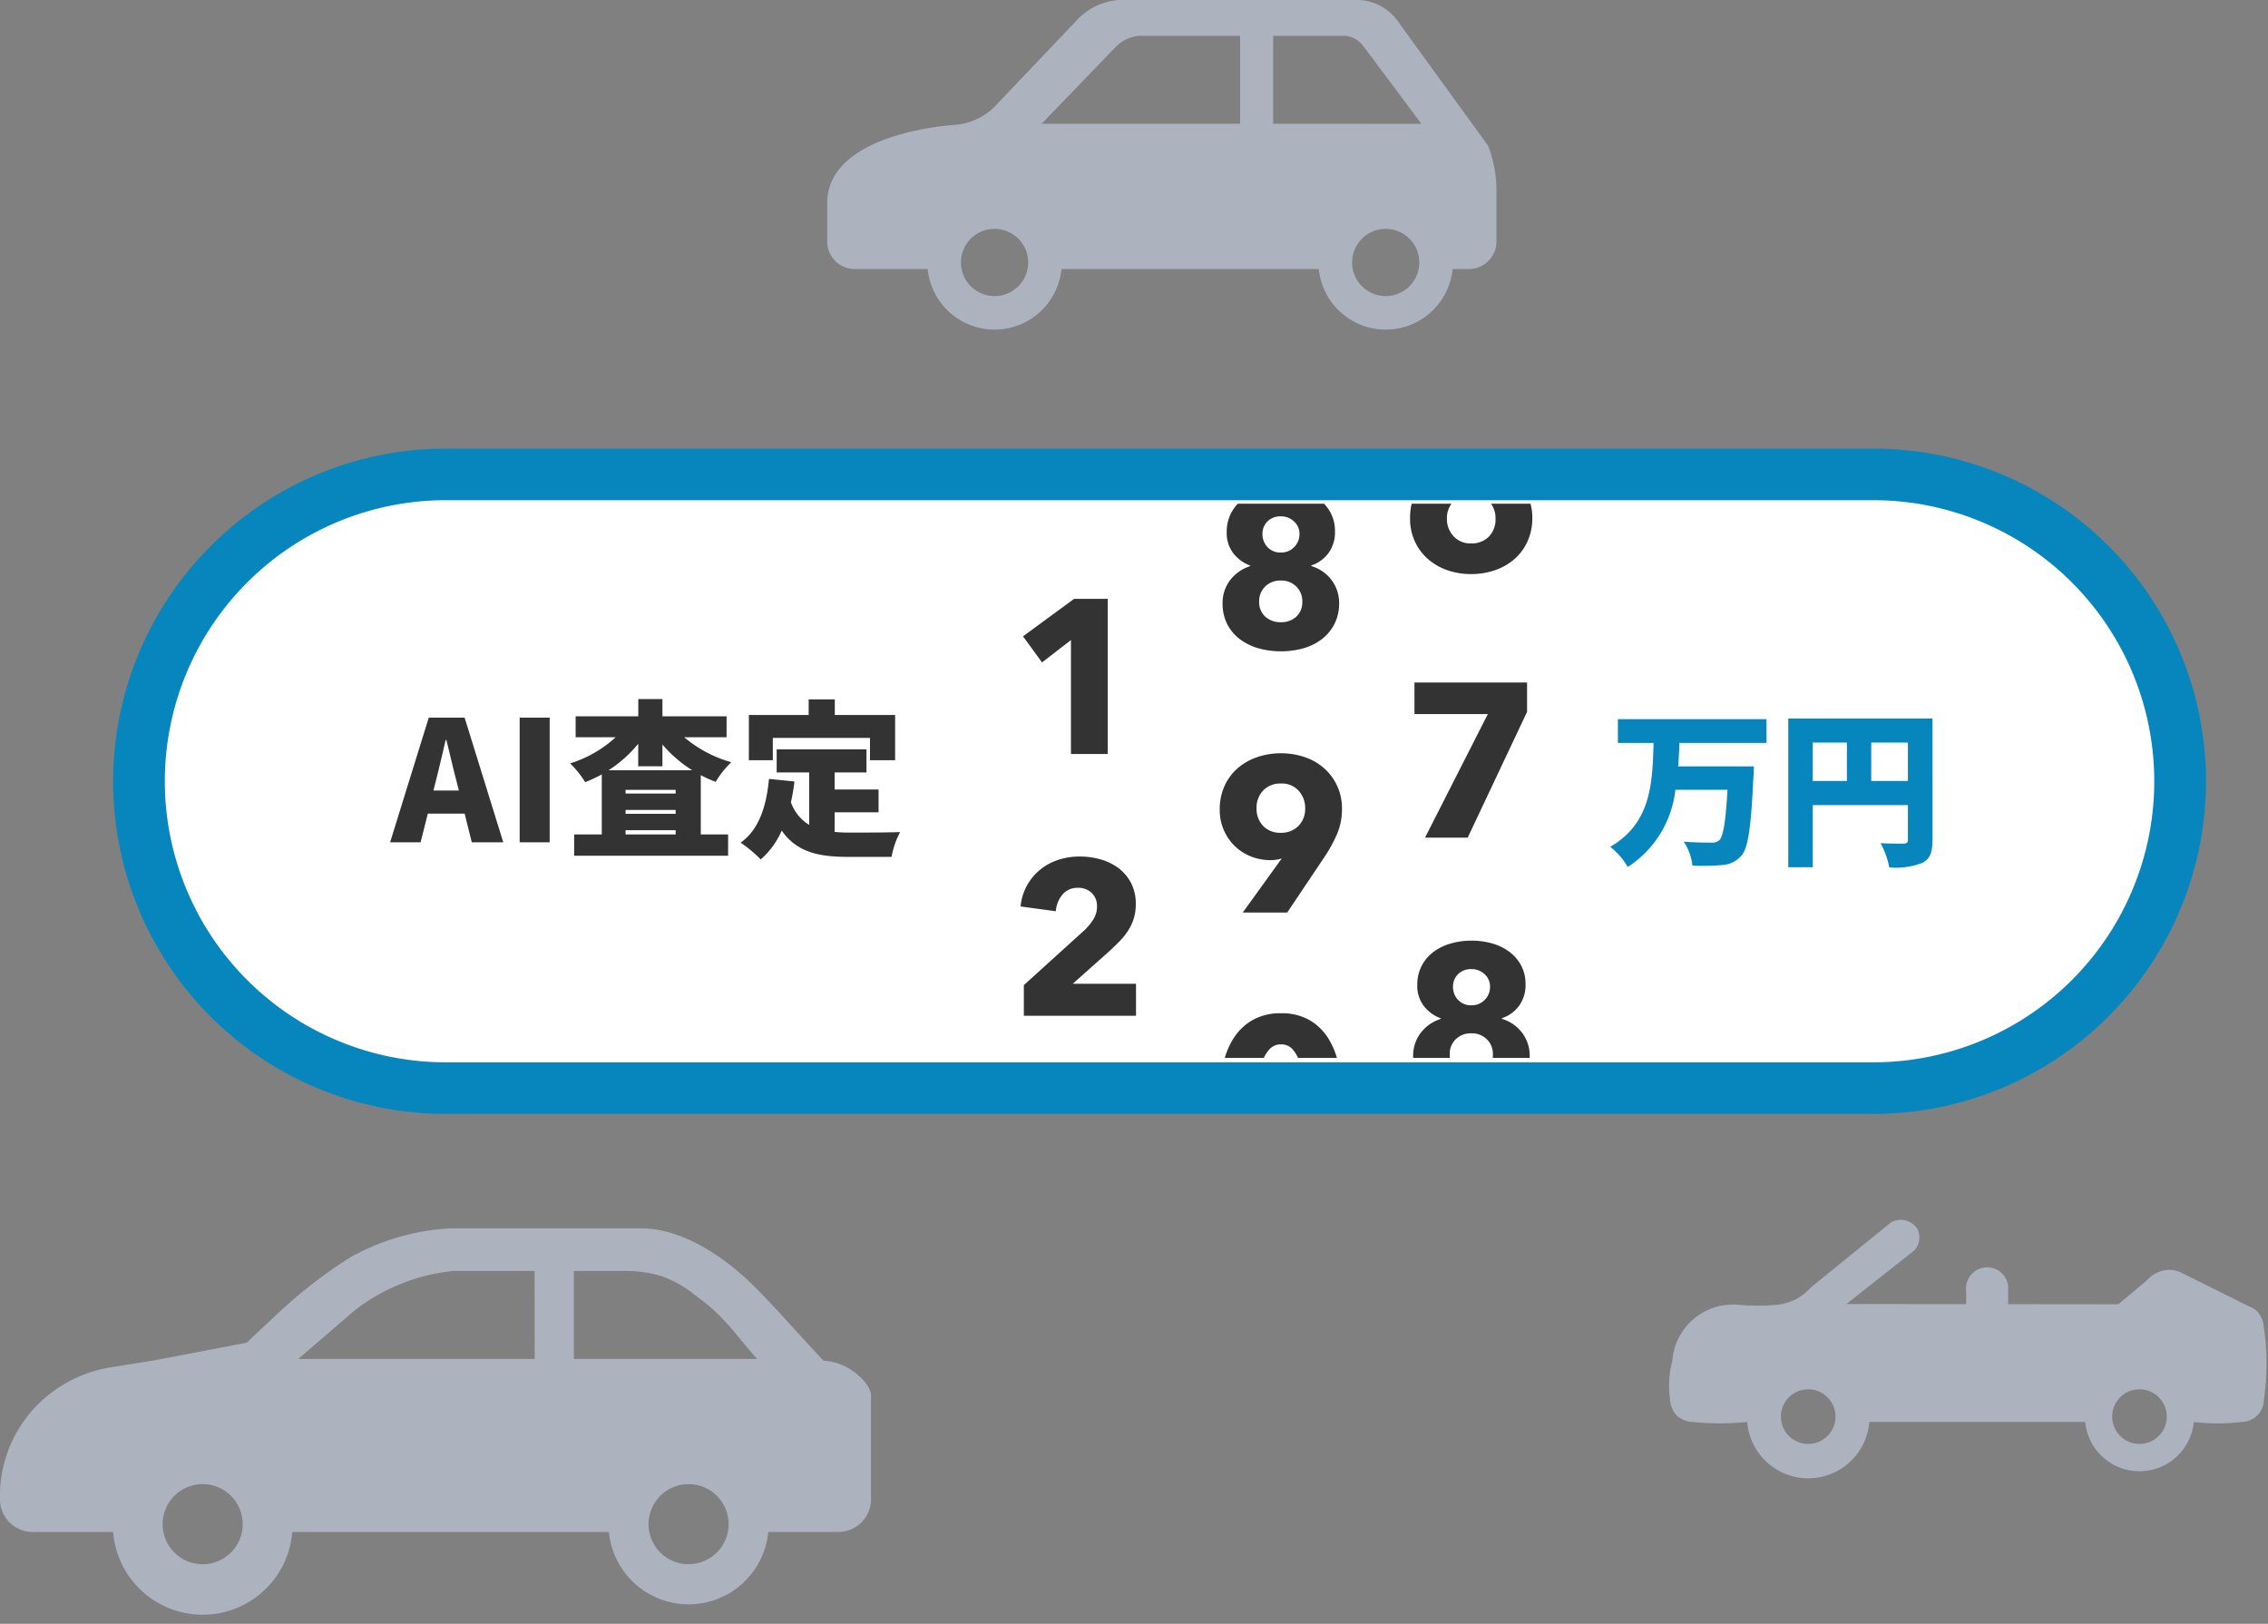 <svg xmlns="http://www.w3.org/2000/svg" xmlns:xlink="http://www.w3.org/1999/xlink" width="176" height="126" viewBox="0 0 176 126"><rect x="0" y="0" width="176" height="126" fill="#808080" stroke="none"/><defs><clipPath id="a"><rect x="175.602" y="-58" width="40.07" height="43" fill="none"/></clipPath></defs><g transform="translate(-20167 9142)"><g transform="translate(19614.941 -11004.719)"><g transform="translate(616.246 1862.719)"><g transform="translate(0 0)"><path d="M371.652,268.983l-6.851-9.444a3.953,3.953,0,0,0-3.147-1.872h-18.6a4.91,4.91,0,0,0-3.431,1.686l-6.022,6.325a4.91,4.91,0,0,1-3.431,1.686c-.86.065-8.3.7-9.616,4.782a4.158,4.158,0,0,0-.194,1.081v3.186a2.135,2.135,0,0,0,2.13,2.128h5.667a5.217,5.217,0,0,0,10.383,0h19.97a5.217,5.217,0,0,0,10.383,0h1.27a2.136,2.136,0,0,0,2.13-2.128v-4.3A10.087,10.087,0,0,0,371.652,268.983Zm-38.306,11.658a2.608,2.608,0,1,1,2.609-2.609,2.607,2.607,0,0,1-2.609,2.609ZM352.4,267.27H337l5.721-5.933a2.913,2.913,0,0,1,1.817-.89H352.4v6.823ZM363.7,280.641a2.608,2.608,0,1,1,2.609-2.609,2.607,2.607,0,0,1-2.609,2.609Zm-8.736-13.371v-6.823H360.6a1.987,1.987,0,0,1,1.388.826l4.485,6Z" transform="translate(-320.355 -257.667)" fill="#adb3be"/></g></g><g transform="translate(681.582 1957.383)"><g transform="translate(0 0)"><g transform="translate(0 0)"><path d="M417.777,249.289a2.119,2.119,0,1,1,2.117-2.12h0A2.12,2.12,0,0,1,417.777,249.289Zm2.965-10.857,5.276-4.165a1.486,1.486,0,0,0,.226-1.665,1.527,1.527,0,0,0-2.063-.484l-6.2,5.023a4.05,4.05,0,0,1-1.254.966,4.408,4.408,0,0,1-1.531.4,17,17,0,0,1-2.69,0,4.728,4.728,0,0,0-5.275,4.314,7.76,7.76,0,0,0-.174,3.035,2.038,2.038,0,0,0,.508,1.221,1.994,1.994,0,0,0,1.221.508,21.714,21.714,0,0,0,4.256,0,4.753,4.753,0,0,0,9.475,0h16.752a4.235,4.235,0,0,0,8.43,0,15.817,15.817,0,0,0,3.707,0,1.737,1.737,0,0,0,1.728-1.729,19.193,19.193,0,0,0,0-5.619,2.02,2.02,0,0,0-.508-1.221,1.639,1.639,0,0,0-.591-.374l-5.234-2.607a2.248,2.248,0,0,0-1.178-.246,2.345,2.345,0,0,0-1.558.8l-2.22,1.863Zm22.743,10.857a2.119,2.119,0,1,1,2.117-2.12h0a2.119,2.119,0,0,1-2.119,2.119h0Z" transform="translate(-406.979 -231.91)" fill="#adb3be"/></g></g><path d="M420.628,238.2h6.342V236.6a1.638,1.638,0,1,1,3.256,0V238.2h6.8" transform="translate(-403.915 -231.106)" fill="#adb3be"/></g><g transform="translate(552.059 1958.035)"><path d="M78.572,742.51c-1.743-1.838-3.393-3.763-5.174-5.565-1.983-2.008-4.658-3.985-7.479-4.554a7.832,7.832,0,0,0-1.412-.153H49.6a17.866,17.866,0,0,0-7.76,2.252,37.622,37.622,0,0,0-6.174,4.882c-.782.706-1.415,1.313-1.851,1.739q-3.607.69-7.217,1.376-1.667.267-3.332.532a10.349,10.349,0,0,0-3.872,1.459,10.06,10.06,0,0,0-4.733,8.782A2.545,2.545,0,0,0,17.2,755.8h6.243a6.972,6.972,0,0,0,13.9,0H61.915a6.212,6.212,0,0,0,12.366,0h5.438a2.547,2.547,0,0,0,2.535-2.537q0-4.014,0-8.027c0-.779-.929-1.612-1.513-2A4.3,4.3,0,0,0,78.572,742.51ZM30.391,758.3a3.108,3.108,0,1,1,3.107-3.113h0a3.109,3.109,0,0,1-3.107,3.113Zm25.764-15.926H37.806l4.344-3.741a14.9,14.9,0,0,1,7.7-3.09h6.3Zm3.042,0v-6.831h4.042a9.811,9.811,0,0,1,2.685.379,8.449,8.449,0,0,1,2.515,1.373c2.526,1.824,2.96,2.8,4.981,5.079ZM68.1,758.3a3.108,3.108,0,1,1,3.107-3.113h0a3.108,3.108,0,0,1-3.108,3.108h0Z" transform="translate(-14.663 -732.238)" fill="#adb3be"/></g><g transform="translate(480.297 1466.924)"><g transform="translate(82.416 432.896)"><rect width="158.231" height="47.042" rx="23.521" transform="translate(0 0)" fill="#fff"/><path d="M21.81,0a21.81,21.81,0,0,0,0,43.62H132.572a21.81,21.81,0,0,0,0-43.62H21.81m0-4H132.572a25.8,25.8,0,0,1,18.251,44.061,25.742,25.742,0,0,1-18.251,7.56H21.81A25.8,25.8,0,0,1,3.56,3.56,25.742,25.742,0,0,1,21.81-4Z" transform="translate(2.138 1.711)" fill="#0786bd"/></g><path d="M-.728-8.424V-10.27H-12.259v1.846H-9.49c-.091,3.042-.156,6.214-3.367,8.06A5.546,5.546,0,0,1-11.492,1.2,8.191,8.191,0,0,0-7.8-4.784h4.043c-.13,2.418-.325,3.627-.637,3.913a.835.835,0,0,1-.624.182c-.4,0-1.261,0-2.132-.078a4.261,4.261,0,0,1,.676,1.859A15.685,15.685,0,0,0-4.2,1.053,2.119,2.119,0,0,0-2.665.312c.52-.611.741-2.2.923-6.11.026-.234.039-.806.039-.806H-7.579c.039-.611.078-1.209.091-1.82ZM7.4-5.473V-8.45h2.847v2.977ZM2.86-8.45H5.512v2.977H2.86Zm9.295-1.872H.962V1.222h1.9V-3.6h7.384V-.923c0,.234-.091.312-.338.312S8.8-.6,8.125-.65A6.684,6.684,0,0,1,8.8,1.235,5.733,5.733,0,0,0,11.362.884c.6-.312.793-.819.793-1.781Z" transform="translate(209.572 461.867)" fill="#0786bd"/><path d="M-16.692-4.017l.208-.819c.247-.962.507-2.093.741-3.107h.052c.26.988.507,2.145.767,3.107l.208.819ZM-13.715,0h2.444l-3-9.672h-2.782l-3,9.672h2.366l.559-2.223h2.86ZM-10,0H-7.67V-9.672H-10Zm6.9-5.59a9.917,9.917,0,0,0,2.3-2.054V-5.9H1.079v-1.69a10.07,10.07,0,0,0,2.314,2ZM-1.781-.611V-.936H2.106v.325Zm0-1.9H2.106v.3H-1.781ZM2.106-3.783H-1.781v-.286H2.106ZM6.058-8.151V-9.776H1.079v-1.339H-.793v1.339H-5.655v1.625h3.107A9.313,9.313,0,0,1-6.084-6.123a7.771,7.771,0,0,1,1.17,1.456,11.563,11.563,0,0,0,1.287-.6V-.611H-5.772V1.04H6.175V-.611H4.056v-4.6a9.244,9.244,0,0,0,1.157.52A7.241,7.241,0,0,1,6.422-6.214,9.737,9.737,0,0,1,2.769-8.151ZM9.646-8.1h7.54V-6.37h1.95V-9.88h-4.68v-1.209H12.428V-9.88H7.787v3.51H9.646Zm4.8,5.772h3.406V-4.095H14.443V-5.421h2.47V-7.215H9.945v1.794h2.522v4.069A3.336,3.336,0,0,1,11.05-3.107a14.868,14.868,0,0,0,.273-1.612l-1.976-.2C9.152-2.743,8.541-.962,7.15.026a11.176,11.176,0,0,1,1.56,1.3A6.215,6.215,0,0,0,10.335-.91C11.5.767,13.208,1.131,15.47,1.131h3.393a6.475,6.475,0,0,1,.663-1.924c-1.014.039-3.133.039-3.952.039a10.646,10.646,0,0,1-1.131-.052Z" transform="translate(122.088 461.154)" fill="#333"/><g transform="translate(-25 492.879)" clip-path="url(#a)" style="mix-blend-mode:multiply;isolation:isolate"><g transform="translate(-163.777 -537.405)"><g transform="translate(339.326 461.09)"><path d="M-.68,0V-8.84L-2.924-7.106-4.4-9.129l3.961-2.907H2.176V0Z" transform="translate(5 37.737)" fill="#333"/><path d="M4.709-6.052a11.259,11.259,0,0,1-.255,2.431A6.21,6.21,0,0,1,3.638-1.59,4.224,4.224,0,0,1,2.184-.2,4.247,4.247,0,0,1,.017.323,4.3,4.3,0,0,1-2.159-.2,4.275,4.275,0,0,1-3.63-1.59a6.1,6.1,0,0,1-.824-2.031,11.259,11.259,0,0,1-.255-2.431,11.142,11.142,0,0,1,.255-2.422,5.912,5.912,0,0,1,.824-2.006,4.255,4.255,0,0,1,1.47-1.369,4.352,4.352,0,0,1,2.176-.51,4.3,4.3,0,0,1,2.168.51,4.2,4.2,0,0,1,1.453,1.369,6.019,6.019,0,0,1,.816,2.006A11.142,11.142,0,0,1,4.709-6.052Zm-2.924,0q0-.561-.068-1.241a6.189,6.189,0,0,0-.255-1.266,2.748,2.748,0,0,0-.536-.986,1.15,1.15,0,0,0-.91-.4,1.175,1.175,0,0,0-.918.4,2.775,2.775,0,0,0-.553.986,5.83,5.83,0,0,0-.263,1.266q-.068.68-.068,1.241,0,.578.068,1.266A5.838,5.838,0,0,0-1.454-3.51,2.775,2.775,0,0,0-.9-2.524a1.175,1.175,0,0,0,.918.4,1.15,1.15,0,0,0,.91-.4,2.748,2.748,0,0,0,.536-.986,6.2,6.2,0,0,0,.255-1.275Q1.785-5.474,1.785-6.052Z" transform="translate(5 17)" fill="#333"/><path d="M-4.335,0V-2.38L.357-6.63A4.451,4.451,0,0,0,1.071-7.5a1.844,1.844,0,0,0,.272-.986A1.4,1.4,0,0,0,.935-9.529a1.488,1.488,0,0,0-1.088-.4,1.493,1.493,0,0,0-1.165.5,2.264,2.264,0,0,0-.536,1.317L-4.59-8.483a4.272,4.272,0,0,1,.5-1.632A4.215,4.215,0,0,1-3.077-11.33a4.37,4.37,0,0,1,1.4-.765A5.261,5.261,0,0,1,0-12.359a5.91,5.91,0,0,1,1.615.221,4.205,4.205,0,0,1,1.394.68A3.394,3.394,0,0,1,3.986-10.3,3.466,3.466,0,0,1,4.352-8.67a3.727,3.727,0,0,1-.17,1.164,3.87,3.87,0,0,1-.468.961,5.534,5.534,0,0,1-.68.825q-.383.382-.791.757L-.544-2.482H4.369V0Z" transform="translate(5 58.052)" fill="#333"/><path d="M4.42-3.5a3.477,3.477,0,0,1-.4,1.709A3.593,3.593,0,0,1,2.975-.6a4.6,4.6,0,0,1-1.453.7A5.973,5.973,0,0,1-.119.323,6.74,6.74,0,0,1-1.709.136,5.013,5.013,0,0,1-3.12-.433a4.092,4.092,0,0,1-1.114-.986,4.1,4.1,0,0,1-.714-1.453l2.652-.7a2.138,2.138,0,0,0,.7,1.046,1.994,1.994,0,0,0,1.343.45,2.371,2.371,0,0,0,.621-.085,1.705,1.705,0,0,0,.561-.263,1.425,1.425,0,0,0,.408-.468A1.446,1.446,0,0,0,1.5-3.6a1.31,1.31,0,0,0-.213-.765,1.5,1.5,0,0,0-.561-.484,2.755,2.755,0,0,0-.79-.255,5.174,5.174,0,0,0-.884-.076h-.765V-7.276h.833A4.974,4.974,0,0,0-.1-7.335a2.082,2.082,0,0,0,.672-.221,1.3,1.3,0,0,0,.476-.433A1.282,1.282,0,0,0,1.224-8.7,1.151,1.151,0,0,0,.765-9.69a1.724,1.724,0,0,0-1.054-.34,1.635,1.635,0,0,0-1.063.366,1.688,1.688,0,0,0-.586.977L-4.59-9.3a3.93,3.93,0,0,1,.663-1.335,4.078,4.078,0,0,1,1.046-.952,4.826,4.826,0,0,1,1.317-.578,5.511,5.511,0,0,1,1.462-.2,5.948,5.948,0,0,1,1.556.2,4.17,4.17,0,0,1,1.352.629,3.319,3.319,0,0,1,.96,1.063,2.974,2.974,0,0,1,.365,1.5,2.566,2.566,0,0,1-.569,1.692,2.775,2.775,0,0,1-1.454.926v.051a3.1,3.1,0,0,1,.935.383,3.02,3.02,0,0,1,.731.629,2.8,2.8,0,0,1,.476.816A2.7,2.7,0,0,1,4.42-3.5Z" transform="translate(5 77.943)" fill="#333"/></g><g transform="translate(354.935 473.537)"><path d="M4.743-8.058a4.906,4.906,0,0,1-.374,1.947A11.273,11.273,0,0,1,3.4-4.335L.493,0H-2.958L.034-4.148.068-4.2a2.134,2.134,0,0,1-.417.1,2.964,2.964,0,0,1-.433.034A4.1,4.1,0,0,1-2.3-4.343a3.839,3.839,0,0,1-1.258-.8A3.882,3.882,0,0,1-4.42-6.384,3.893,3.893,0,0,1-4.743-7.99a4.357,4.357,0,0,1,.374-1.836A4.01,4.01,0,0,1-3.349-11.2a4.514,4.514,0,0,1,1.513-.859A5.618,5.618,0,0,1,0-12.359a5.671,5.671,0,0,1,1.853.3,4.42,4.42,0,0,1,1.5.859,4.107,4.107,0,0,1,1.011,1.36A4.16,4.16,0,0,1,4.743-8.058ZM1.887-8.092a1.978,1.978,0,0,0-.5-1.351,1.73,1.73,0,0,0-1.369-.569,1.84,1.84,0,0,0-1.385.535,1.931,1.931,0,0,0-.519,1.4,1.881,1.881,0,0,0,.51,1.351,1.79,1.79,0,0,0,1.36.536A1.862,1.862,0,0,0,1.36-6.715,1.862,1.862,0,0,0,1.887-8.092Z" transform="translate(5 37.594)" fill="#333"/><path d="M4.522-3.434a3.49,3.49,0,0,1-.374,1.657A3.5,3.5,0,0,1,3.153-.6a4.283,4.283,0,0,1-1.445.7A6.341,6.341,0,0,1,0,.323,6.313,6.313,0,0,1-1.717.094,4.387,4.387,0,0,1-3.154-.6,3.417,3.417,0,0,1-4.148-1.76a3.49,3.49,0,0,1-.374-1.658,2.938,2.938,0,0,1,.17-1.012,2.851,2.851,0,0,1,.467-.833A3.16,3.16,0,0,1-3.2-5.891a3.132,3.132,0,0,1,.833-.4v-.034a2.977,2.977,0,0,1-1.309-.943A2.559,2.559,0,0,1-4.2-8.925a3.128,3.128,0,0,1,.34-1.479,3.188,3.188,0,0,1,.918-1.08A4.12,4.12,0,0,1-1.6-12.138,5.729,5.729,0,0,1,0-12.359a5.851,5.851,0,0,1,1.589.212,4.1,4.1,0,0,1,1.334.638,3.217,3.217,0,0,1,.926,1.063A3.016,3.016,0,0,1,4.2-8.976a2.725,2.725,0,0,1-.51,1.683,2.677,2.677,0,0,1-1.326.952v.051a3.074,3.074,0,0,1,.85.4,2.994,2.994,0,0,1,.68.629,2.966,2.966,0,0,1,.459.833A2.887,2.887,0,0,1,4.522-3.434ZM1.445-8.772a1.282,1.282,0,0,0-.425-.986A1.454,1.454,0,0,0,0-10.149a1.4,1.4,0,0,0-1.037.391,1.337,1.337,0,0,0-.391.986,1.45,1.45,0,0,0,.383,1A1.336,1.336,0,0,0,0-7.344a1.376,1.376,0,0,0,1.037-.425A1.4,1.4,0,0,0,1.445-8.772Zm.221,5.236A1.581,1.581,0,0,0,1.2-4.7,1.623,1.623,0,0,0,0-5.168a1.661,1.661,0,0,0-1.215.459,1.573,1.573,0,0,0-.468,1.173,1.511,1.511,0,0,0,.468,1.164A1.717,1.717,0,0,0,0-1.938a1.686,1.686,0,0,0,1.207-.434A1.526,1.526,0,0,0,1.666-3.536Z" transform="translate(5 17)" fill="#333"/><path d="M4.709-6.052a11.259,11.259,0,0,1-.255,2.431A6.21,6.21,0,0,1,3.638-1.59,4.224,4.224,0,0,1,2.184-.2,4.247,4.247,0,0,1,.017.323,4.3,4.3,0,0,1-2.159-.2,4.275,4.275,0,0,1-3.63-1.59a6.1,6.1,0,0,1-.824-2.031,11.259,11.259,0,0,1-.255-2.431,11.142,11.142,0,0,1,.255-2.422,5.912,5.912,0,0,1,.824-2.006,4.255,4.255,0,0,1,1.47-1.369,4.352,4.352,0,0,1,2.176-.51,4.3,4.3,0,0,1,2.168.51,4.2,4.2,0,0,1,1.453,1.369,6.019,6.019,0,0,1,.816,2.006A11.142,11.142,0,0,1,4.709-6.052Zm-2.924,0q0-.561-.068-1.241a6.189,6.189,0,0,0-.255-1.266,2.748,2.748,0,0,0-.536-.986,1.15,1.15,0,0,0-.91-.4,1.175,1.175,0,0,0-.918.4,2.775,2.775,0,0,0-.553.986,5.83,5.83,0,0,0-.263,1.266q-.068.68-.068,1.241,0,.578.068,1.266A5.838,5.838,0,0,0-1.454-3.51,2.775,2.775,0,0,0-.9-2.524a1.175,1.175,0,0,0,.918.4,1.15,1.15,0,0,0,.91-.4,2.748,2.748,0,0,0,.536-.986,6.2,6.2,0,0,0,.255-1.275Q1.785-5.474,1.785-6.052Z" transform="translate(5 57.768)" fill="#333"/></g><g transform="translate(369.723 467.543)"><path d="M-.289,0H-3.6L1.275-9.588H-4.42v-2.448H4.318v2.278Z" transform="translate(5 37.775)" fill="#333"/><path d="M4.726-4.046A4.357,4.357,0,0,1,4.352-2.21,4.01,4.01,0,0,1,3.332-.833,4.514,4.514,0,0,1,1.819.025a5.618,5.618,0,0,1-1.836.3,5.6,5.6,0,0,1-1.845-.3,4.53,4.53,0,0,1-1.5-.859,4.054,4.054,0,0,1-1.02-1.36A4.16,4.16,0,0,1-4.76-3.978a4.906,4.906,0,0,1,.374-1.947A11.273,11.273,0,0,1-3.417-7.7L-.51-12.036H2.941L-.017-7.922l-.051.085a1.785,1.785,0,0,1,.408-.1,3.139,3.139,0,0,1,.442-.034,4.121,4.121,0,0,1,1.5.281,3.725,3.725,0,0,1,1.258.8A3.95,3.95,0,0,1,4.4-5.653,3.893,3.893,0,0,1,4.726-4.046ZM1.87-3.978a1.881,1.881,0,0,0-.51-1.351A1.79,1.79,0,0,0,0-5.865a1.862,1.862,0,0,0-1.377.527A1.862,1.862,0,0,0-1.9-3.961a1.928,1.928,0,0,0,.51,1.343,1.769,1.769,0,0,0,1.377.561,1.834,1.834,0,0,0,1.369-.527A1.9,1.9,0,0,0,1.87-3.978Z" transform="translate(5 17)" fill="#333"/><path d="M4.522-3.434a3.49,3.49,0,0,1-.374,1.657A3.5,3.5,0,0,1,3.153-.6a4.283,4.283,0,0,1-1.445.7A6.341,6.341,0,0,1,0,.323,6.313,6.313,0,0,1-1.717.094,4.387,4.387,0,0,1-3.154-.6,3.417,3.417,0,0,1-4.148-1.76a3.49,3.49,0,0,1-.374-1.658,2.938,2.938,0,0,1,.17-1.012,2.851,2.851,0,0,1,.467-.833A3.16,3.16,0,0,1-3.2-5.891a3.132,3.132,0,0,1,.833-.4v-.034a2.977,2.977,0,0,1-1.309-.943A2.559,2.559,0,0,1-4.2-8.925a3.128,3.128,0,0,1,.34-1.479,3.188,3.188,0,0,1,.918-1.08A4.12,4.12,0,0,1-1.6-12.138,5.729,5.729,0,0,1,0-12.359a5.851,5.851,0,0,1,1.589.212,4.1,4.1,0,0,1,1.334.638,3.217,3.217,0,0,1,.926,1.063A3.016,3.016,0,0,1,4.2-8.976a2.725,2.725,0,0,1-.51,1.683,2.677,2.677,0,0,1-1.326.952v.051a3.074,3.074,0,0,1,.85.4,2.994,2.994,0,0,1,.68.629,2.966,2.966,0,0,1,.459.833A2.887,2.887,0,0,1,4.522-3.434ZM1.445-8.772a1.282,1.282,0,0,0-.425-.986A1.454,1.454,0,0,0,0-10.149a1.4,1.4,0,0,0-1.037.391,1.337,1.337,0,0,0-.391.986,1.45,1.45,0,0,0,.383,1A1.336,1.336,0,0,0,0-7.344a1.376,1.376,0,0,0,1.037-.425A1.4,1.4,0,0,0,1.445-8.772Zm.221,5.236A1.581,1.581,0,0,0,1.2-4.7,1.623,1.623,0,0,0,0-5.168a1.661,1.661,0,0,0-1.215.459,1.573,1.573,0,0,0-.468,1.173,1.511,1.511,0,0,0,.468,1.164A1.717,1.717,0,0,0,0-1.938a1.686,1.686,0,0,0,1.207-.434A1.526,1.526,0,0,0,1.666-3.536Z" transform="translate(5 58.127)" fill="#333"/></g></g></g></g></g><rect width="176" height="126" transform="translate(20167 -9142)" fill="none"/></g></svg>